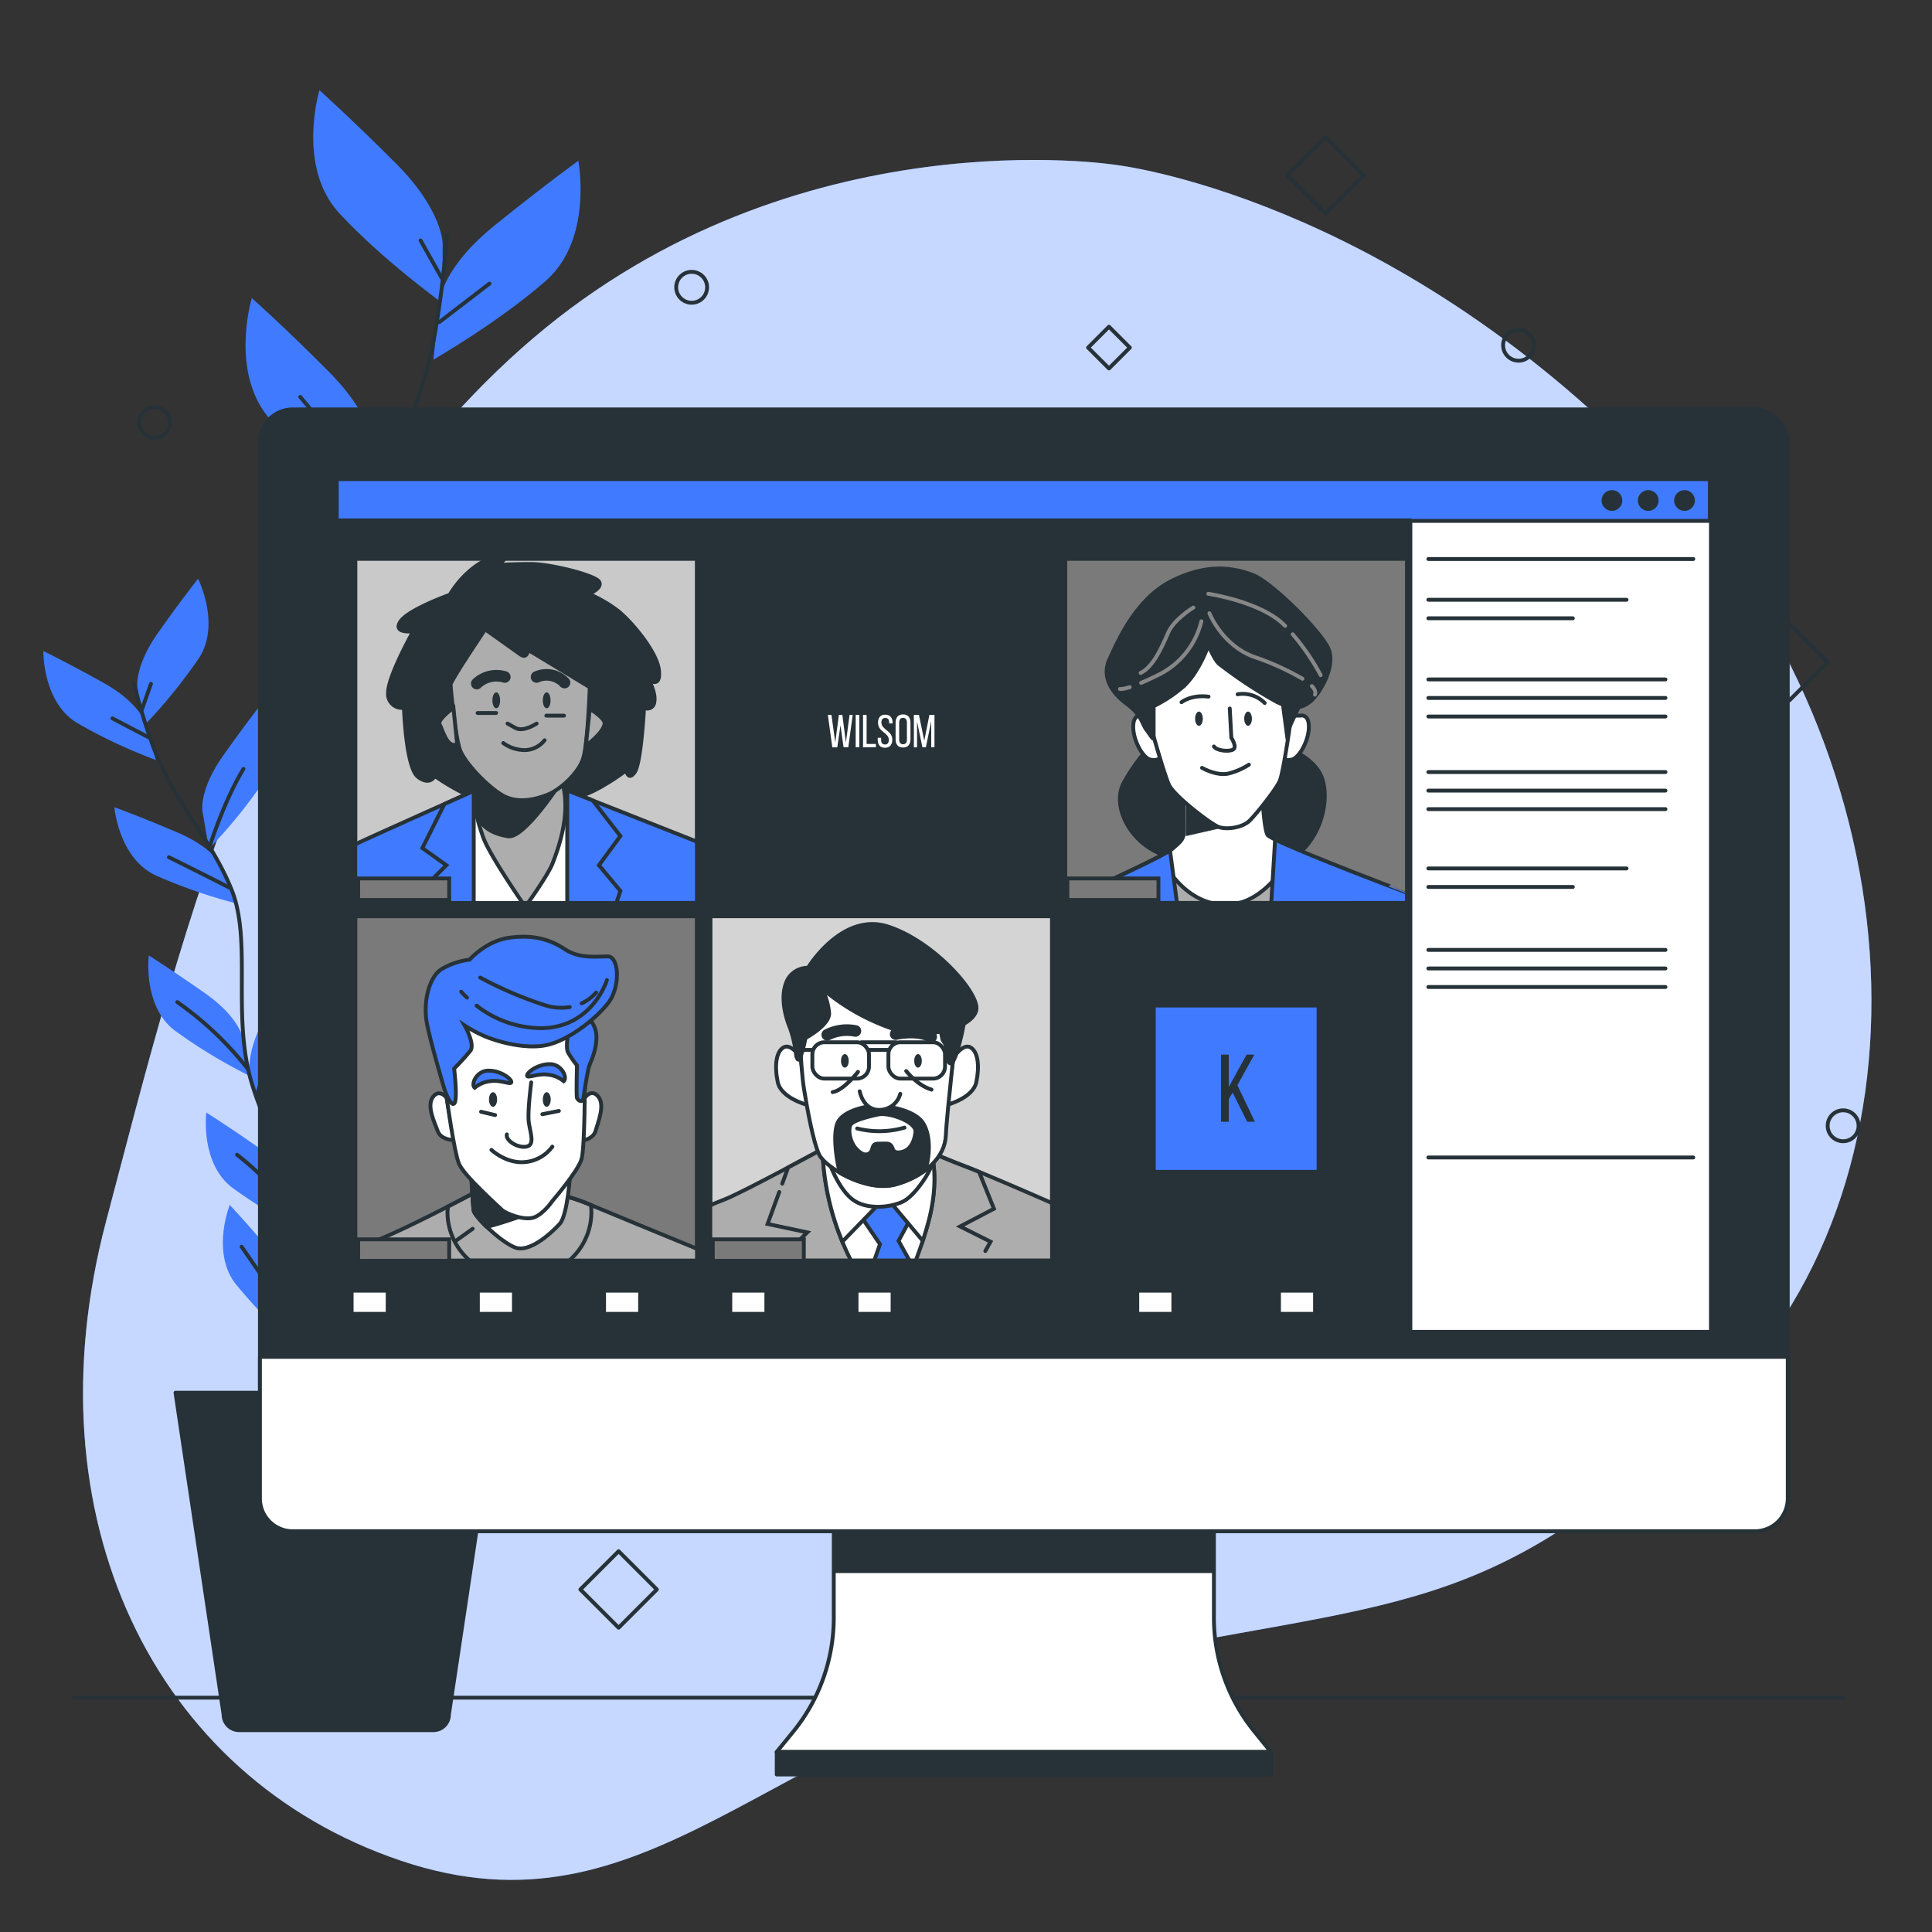 <svg xmlns="http://www.w3.org/2000/svg" xmlns:xlink="http://www.w3.org/1999/xlink" viewBox="0 0 500 500"><rect x="0" y="0" width="500" height="500" fill="#333333" stroke="none"/><defs><clipPath id="freepik--clip-path--inject-60"><path d="M314.16,418.67V386H215.78v32.7a46.71,46.71,0,0,1-10.45,29.4L201,453.4h127.9l-4.31-5.33A46.77,46.77,0,0,1,314.16,418.67Z" style="fill:#fff;stroke:#263238;stroke-linecap:round;stroke-linejoin:round"></path></clipPath></defs><g id="freepik--background-simple--inject-60"><path d="M288.85,42.69S206,29.46,137.92,87.58,47.5,240.15,27.42,316.21,39.54,459.9,103.78,481.55s94.95-33.51,176.2-51S385.35,420.71,444.57,362s51.28-169.93-17.13-240.65S288.85,42.69,288.85,42.69Z" style="fill:#407BFF"></path><path d="M288.85,42.69S206,29.46,137.92,87.58,47.5,240.15,27.42,316.21,39.54,459.9,103.78,481.55s94.95-33.51,176.2-51S385.35,420.71,444.57,362s51.28-169.93-17.13-240.65S288.85,42.69,288.85,42.69Z" style="fill:#fff;opacity:0.7"></path></g><g id="freepik--Plant--inject-60"><path d="M114.55,63s0-8.62-12.06-20.68S82.67,23.35,82.67,23.35s-6,19.81,5.17,31.87,26.71,23.26,26.71,23.26Z" style="fill:#407BFF"></path><path d="M97,116.78S97,108.16,85,96.1,65.17,77.15,65.17,77.15,59.14,97,70.34,109,97,132.29,97,132.29Z" style="fill:#407BFF"></path><path d="M113.79,77.65s.91-8.57,14.18-19.28,21.7-16.76,21.7-16.76,3.91,20.34-8.5,31.15-29,20.31-29,20.31Z" style="fill:#407BFF"></path><path d="M92.65,141.19s1.8-8.42,16.12-17.69,23.35-14.38,23.35-14.38,1.74,20.64-11.74,30.08-31,17.15-31,17.15Z" style="fill:#407BFF"></path><path d="M96.62,210.47s0-8.62,12.06-20.68,19.81-18.95,19.81-18.95,6,19.81-5.16,31.87S96.62,226,96.62,226Z" style="fill:#407BFF"></path><path d="M96.42,227.37s1.22-8.52-9-22.18S70.5,183.62,70.5,183.62s-8.79,18.75.59,32.28,23.13,26.82,23.13,26.82Z" style="fill:#407BFF"></path><path d="M84.53,277.49s0-8.62,12.06-20.68,19.81-18.95,19.81-18.95,6,19.81-5.17,31.87S84.53,293,84.53,293Z" style="fill:#407BFF"></path><path d="M92.58,322.92S90.4,314.59,99,299.87s14.37-23.36,14.37-23.36,10.85,17.64,3.07,32.15-19.94,29.26-19.94,29.26Z" style="fill:#407BFF"></path><path d="M115.64,60.77a244.73,244.73,0,0,1-3.3,26.75c-4.77,24.63-16.69,40.52-21.46,62.77s8.92,50.91,5.26,79.49-14.79,44.47-11.61,63.54S104.39,364,104.39,364" style="fill:none;stroke:#263238;stroke-linecap:round;stroke-linejoin:round"></path><line x1="113.67" y1="83.38" x2="126.67" y2="73.4" style="fill:none;stroke:#263238;stroke-linecap:round;stroke-linejoin:round"></line><line x1="114.28" y1="71.89" x2="108.84" y2="62.22" style="fill:none;stroke:#263238;stroke-linecap:round;stroke-linejoin:round"></line><path d="M91.61,149.27s10.88-8.16,22.06-16.32" style="fill:none;stroke:#263238;stroke-linecap:round;stroke-linejoin:round"></path><path d="M97,132.29S88,114.51,77.7,102.72" style="fill:none;stroke:#263238;stroke-linecap:round;stroke-linejoin:round"></path><path d="M97.05,222.72a134.63,134.63,0,0,1,23.27-31.13" style="fill:none;stroke:#263238;stroke-linecap:round;stroke-linejoin:round"></path><path d="M94.93,234.81s-5.44-13-11.79-22.37-7.25-10.58-7.25-10.58" style="fill:none;stroke:#263238;stroke-linecap:round;stroke-linejoin:round"></path><path d="M84.53,293.32a145,145,0,0,1,9.8-19.82A127.21,127.21,0,0,1,107,256.88" style="fill:none;stroke:#263238;stroke-linecap:round;stroke-linejoin:round"></path><path d="M96.51,337.92s-1.28-10.31,3.26-19.08,9.67-20.25,11.79-24.79" style="fill:none;stroke:#263238;stroke-linecap:round;stroke-linejoin:round"></path><path d="M35.57,178.07s-.93-5.41,5.32-14.28,10.37-14,10.37-14,5.93,11.77.22,20.54a135.3,135.3,0,0,1-14.23,17.49Z" style="fill:#407BFF"></path><path d="M52.39,209.9s-.94-5.4,5.32-14.27,10.36-14,10.36-14,5.94,11.77.22,20.55a134.73,134.73,0,0,1-14.22,17.49Z" style="fill:#407BFF"></path><path d="M37.64,187.18s-1.5-5.27-11-10.55-15.42-8.15-15.42-8.15-.24,13.18,8.71,18.61a135.47,135.47,0,0,0,20.4,9.59Z" style="fill:#407BFF"></path><path d="M57.8,224.73s-2-5.08-12-9.34-16.2-6.48-16.2-6.48S30.71,222,40.19,226.5a134.72,134.72,0,0,0,21.29,7.39Z" style="fill:#407BFF"></path><path d="M62.82,268.61S61.89,263.2,53,257s-14.49-9.73-14.49-9.73-1.63,13.08,6.71,19.42a134.66,134.66,0,0,0,19.27,11.69Z" style="fill:#407BFF"></path><path d="M64.79,279.19S63.09,274,68,264.3s8.27-15.36,8.27-15.36,7.54,10.8,3.14,20.31a134.52,134.52,0,0,1-11.6,19.32Z" style="fill:#407BFF"></path><path d="M79.92,322.76s.63-5.44,9.13-12.19S103,300,103,300s2.38,13-5.58,19.78A134.9,134.9,0,0,1,78.8,332.57Z" style="fill:#407BFF"></path><path d="M77.68,309.32s-.93-5.4-9.8-11.65-14.49-9.74-14.49-9.74S51.76,301,60.1,307.36a134.66,134.66,0,0,0,19.27,11.69Z" style="fill:#407BFF"></path><path d="M77.57,338.69S78,333.22,71,324.93s-11.54-13.09-11.54-13.09-4.9,12.24,1.56,20.49a134.94,134.94,0,0,0,15.68,16.19Z" style="fill:#407BFF"></path><path d="M34.65,176.8a156.65,156.65,0,0,0,5,16.42c5.66,14.92,14.86,23.6,20.27,37s-.07,32.89,5.33,50.42S79.32,307,79.4,319.25s-4.78,46.5-4.78,46.5" style="fill:none;stroke:#263238;stroke-linecap:round;stroke-linejoin:round"></path><line x1="38.34" y1="190.76" x2="29.1" y2="185.92" style="fill:none;stroke:#263238;stroke-linecap:round;stroke-linejoin:round"></line><line x1="36.71" y1="183.63" x2="39.07" y2="176.97" style="fill:none;stroke:#263238;stroke-linecap:round;stroke-linejoin:round"></line><path d="M59.33,229.69s-7.71-3.94-15.61-7.84" style="fill:none;stroke:#263238;stroke-linecap:round;stroke-linejoin:round"></path><path d="M54.07,219.63S57.83,207.5,63,199" style="fill:none;stroke:#263238;stroke-linecap:round;stroke-linejoin:round"></path><path d="M63.89,276.34a85.53,85.53,0,0,0-18-17" style="fill:none;stroke:#263238;stroke-linecap:round;stroke-linejoin:round"></path><path d="M66.53,283.69a97.16,97.16,0,0,1,5-15.31c3-6.56,3.4-7.42,3.4-7.42" style="fill:none;stroke:#263238;stroke-linecap:round;stroke-linejoin:round"></path><path d="M79,328.58s6.12-7.5,9.93-10.31a52.66,52.66,0,0,0,6.45-5.6" style="fill:none;stroke:#263238;stroke-linecap:round;stroke-linejoin:round"></path><path d="M79.4,319.25a91.61,91.61,0,0,0-8.29-11.36,81,81,0,0,0-9.77-9.05" style="fill:none;stroke:#263238;stroke-linecap:round;stroke-linejoin:round"></path><path d="M76.73,348.52s-.32-6.61-4.11-11.61-8.27-11.65-10.09-14.26" style="fill:none;stroke:#263238;stroke-linecap:round;stroke-linejoin:round"></path><path d="M112.21,447.76H61.87a4,4,0,0,1-4-4L45.42,360.43h83.24l-12.49,83.36A4,4,0,0,1,112.21,447.76Z" style="fill:#263238;stroke:#263238;stroke-linecap:round;stroke-linejoin:round"></path></g><g id="freepik--Table--inject-60"><line x1="19" y1="439.35" x2="477" y2="439.35" style="fill:none;stroke:#263238;stroke-linecap:round;stroke-linejoin:round"></line></g><g id="freepik--Graphics--inject-60"><rect x="336" y="38.35" width="14" height="14" transform="translate(68.4 255.82) rotate(-45)" style="fill:none;stroke:#263238;stroke-linecap:round;stroke-linejoin:round"></rect><rect x="456.1" y="164.35" width="14" height="14" transform="translate(14.48 377.65) rotate(-45)" style="fill:none;stroke:#263238;stroke-linecap:round;stroke-linejoin:round"></rect><rect x="153.1" y="404.35" width="14" height="14" transform="translate(-243.98 233.69) rotate(-45)" style="fill:none;stroke:#263238;stroke-linecap:round;stroke-linejoin:round"></rect><rect x="283.18" y="86.13" width="7.64" height="7.64" transform="translate(20.46 229.29) rotate(-45)" style="fill:none;stroke:#263238;stroke-linecap:round;stroke-linejoin:round"></rect><circle cx="179" cy="74.35" r="4" style="fill:none;stroke:#263238;stroke-linecap:round;stroke-linejoin:round"></circle><circle cx="477" cy="291.35" r="4" style="fill:none;stroke:#263238;stroke-linecap:round;stroke-linejoin:round"></circle><circle cx="393" cy="89.35" r="4" style="fill:none;stroke:#263238;stroke-linecap:round;stroke-linejoin:round"></circle><circle cx="40" cy="109.35" r="4" style="fill:none;stroke:#263238;stroke-linecap:round;stroke-linejoin:round"></circle></g><g id="freepik--Device--inject-60"><rect x="67.27" y="105.95" width="395.4" height="290.33" rx="8.48" style="fill:#263238;stroke:#263238;stroke-linecap:round;stroke-linejoin:round"></rect><path d="M314.16,418.67V386H215.78v32.7a46.71,46.71,0,0,1-10.45,29.4L201,453.4h127.9l-4.31-5.33A46.77,46.77,0,0,1,314.16,418.67Z" style="fill:#fff"></path><g style="clip-path:url(#freepik--clip-path--inject-60)"><path d="M209.74,407.1H320.2a46.64,46.64,0,0,1-6-22.9V351.5H215.78v32.7A46.53,46.53,0,0,1,209.74,407.1Z" style="fill:#263238"></path></g><path d="M314.16,418.67V386H215.78v32.7a46.71,46.71,0,0,1-10.45,29.4L201,453.4h127.9l-4.31-5.33A46.77,46.77,0,0,1,314.16,418.67Z" style="fill:none;stroke:#263238;stroke-linecap:round;stroke-linejoin:round"></path><rect x="201.02" y="453.4" width="127.92" height="5.84" style="fill:#263238;stroke:#263238;stroke-linecap:round;stroke-linejoin:round"></rect><path d="M67.27,351.15h395.4a0,0,0,0,1,0,0V387.8a8.48,8.48,0,0,1-8.48,8.48H75.75a8.48,8.48,0,0,1-8.48-8.48V351.15a0,0,0,0,1,0,0Z" style="fill:#fff;stroke:#263238;stroke-linecap:round;stroke-linejoin:round"></path></g><g id="freepik--Window--inject-60"><rect x="87.16" y="124.01" width="355.63" height="220.67" style="fill:#fff;stroke:#263238;stroke-miterlimit:10"></rect><line x1="369.65" y1="144.67" x2="438.22" y2="144.67" style="fill:none;stroke:#263238;stroke-linecap:round;stroke-miterlimit:10"></line><line x1="369.65" y1="299.55" x2="438.22" y2="299.55" style="fill:none;stroke:#263238;stroke-linecap:round;stroke-miterlimit:10"></line><line x1="369.65" y1="155.22" x2="420.95" y2="155.22" style="fill:none;stroke:#263238;stroke-linecap:round;stroke-miterlimit:10"></line><line x1="369.65" y1="160.01" x2="407.05" y2="160.01" style="fill:none;stroke:#263238;stroke-linecap:round;stroke-miterlimit:10"></line><line x1="369.65" y1="224.75" x2="420.95" y2="224.75" style="fill:none;stroke:#263238;stroke-linecap:round;stroke-miterlimit:10"></line><line x1="369.65" y1="229.54" x2="407.05" y2="229.54" style="fill:none;stroke:#263238;stroke-linecap:round;stroke-miterlimit:10"></line><line x1="369.65" y1="175.84" x2="431.02" y2="175.84" style="fill:none;stroke:#263238;stroke-linecap:round;stroke-miterlimit:10"></line><line x1="369.65" y1="180.63" x2="431.02" y2="180.63" style="fill:none;stroke:#263238;stroke-linecap:round;stroke-miterlimit:10"></line><line x1="369.65" y1="185.43" x2="431.02" y2="185.43" style="fill:none;stroke:#263238;stroke-linecap:round;stroke-miterlimit:10"></line><line x1="369.65" y1="199.81" x2="431.02" y2="199.81" style="fill:none;stroke:#263238;stroke-linecap:round;stroke-miterlimit:10"></line><line x1="369.65" y1="204.61" x2="431.02" y2="204.61" style="fill:none;stroke:#263238;stroke-linecap:round;stroke-miterlimit:10"></line><line x1="369.65" y1="209.4" x2="431.02" y2="209.4" style="fill:none;stroke:#263238;stroke-linecap:round;stroke-miterlimit:10"></line><line x1="369.65" y1="245.84" x2="431.02" y2="245.84" style="fill:none;stroke:#263238;stroke-linecap:round;stroke-miterlimit:10"></line><line x1="369.65" y1="250.64" x2="431.02" y2="250.64" style="fill:none;stroke:#263238;stroke-linecap:round;stroke-miterlimit:10"></line><line x1="369.65" y1="255.43" x2="431.02" y2="255.43" style="fill:none;stroke:#263238;stroke-linecap:round;stroke-miterlimit:10"></line><rect x="87.16" y="124.01" width="355.36" height="10.79" style="fill:#407BFF;stroke:#263238;stroke-linecap:round;stroke-miterlimit:10"></rect><path d="M419.35,129.52a2.18,2.18,0,1,1-2.18-2.17A2.17,2.17,0,0,1,419.35,129.52Z" style="fill:#263238;stroke:#263238;stroke-linecap:round;stroke-linejoin:round"></path><path d="M428.74,129.52a2.18,2.18,0,1,1-2.18-2.17A2.17,2.17,0,0,1,428.74,129.52Z" style="fill:#263238;stroke:#263238;stroke-linecap:round;stroke-linejoin:round"></path><path d="M438.13,129.52a2.18,2.18,0,1,1-2.18-2.17A2.17,2.17,0,0,1,438.13,129.52Z" style="fill:#263238;stroke:#263238;stroke-linecap:round;stroke-linejoin:round"></path><rect x="87.16" y="134.68" width="277.84" height="210" style="fill:#263238;stroke:#263238;stroke-linecap:round;stroke-linejoin:round"></rect><rect x="91" y="334.02" width="9.33" height="6" style="fill:#fff;stroke:#263238;stroke-miterlimit:10"></rect><rect x="123.67" y="334.02" width="9.33" height="6" style="fill:#fff;stroke:#263238;stroke-miterlimit:10"></rect><rect x="156.33" y="334.02" width="9.33" height="6" style="fill:#fff;stroke:#263238;stroke-miterlimit:10"></rect><rect x="189" y="334.02" width="9.33" height="6" style="fill:#fff;stroke:#263238;stroke-miterlimit:10"></rect><rect x="221.67" y="334.02" width="9.33" height="6" style="fill:#fff;stroke:#263238;stroke-miterlimit:10"></rect><rect x="331" y="334.02" width="9.33" height="6" style="fill:#fff;stroke:#263238;stroke-miterlimit:10"></rect><rect x="294.33" y="334.02" width="9.33" height="6" style="fill:#fff;stroke:#263238;stroke-miterlimit:10"></rect></g><g id="freepik--character-6--inject-60"><rect x="275.7" y="237.11" width="88.46" height="89.27" style="fill:#263238;stroke:#263238;stroke-linecap:round;stroke-linejoin:round"></rect><rect x="298.6" y="260.23" width="42.64" height="43.04" style="fill:#407BFF;stroke:#263238;stroke-linecap:round;stroke-miterlimit:10"></rect><path d="M319,282.76l-1,1.72v5.83H316V272.93H318v8.39l4.62-8.39h2l-4.39,7.92,4.54,9.46h-2Z" style="fill:#263238"></path></g><g id="freepik--character-5--inject-60"><rect x="183.82" y="237.11" width="88.45" height="89.27" style="fill:#d4d4d4;stroke:#263238;stroke-linecap:round;stroke-miterlimit:10"></rect><path d="M272.4,326.21V311.42c-4.6-2-17.45-7.66-23.67-10-7.65-2.84-17.06-8.53-34.11-5,0,0-22.53,12.25-27.12,14-1.8.68-3,1.2-3.85,1.57v14.22Z" style="fill:#adadad;stroke:#263238;stroke-linecap:round;stroke-miterlimit:10"></path><polyline points="201.67 308.49 198.65 316.76 208.93 318.94 202.03 325.67" style="fill:#adadad;stroke:#263238;stroke-linecap:round;stroke-miterlimit:10"></polyline><path d="M255,323.77l1.35-2.42-7.87-3.94,8.75-4.59-3.84-9.52c-1.76-.72-3.38-1.36-4.69-1.85-7.65-2.84-17.06-8.53-34.11-5,0,0-4.92,2.67-10.63,5.7l-1.52,4.19" style="fill:#adadad;stroke:#263238;stroke-linecap:round;stroke-miterlimit:10"></path><path d="M220.23,326.21H237c1.07-2.79,2.19-6.07,3.18-9.67,3.06-11.15.88-17.93.88-17.93L212.87,298A67.69,67.69,0,0,0,217.46,320,63.14,63.14,0,0,0,220.23,326.21Z" style="fill:#fff;stroke:#263238;stroke-linecap:round;stroke-miterlimit:10"></path><polygon points="226.26 326.21 235.36 326.21 232.55 321.13 236.92 313.04 230.58 304.07 221.18 312.38 227.74 322 226.26 326.21" style="fill:#407BFF;stroke:#263238;stroke-linecap:round;stroke-miterlimit:10"></polygon><path d="M212.87,298A67.69,67.69,0,0,0,217.46,320q.27.69.54,1.35l11.27-11.63,9.54,11.4c.48-1.47.95-3,1.39-4.62,3.06-11.15.88-17.93.88-17.93Z" style="fill:#fff;stroke:#263238;stroke-linecap:round;stroke-miterlimit:10"></path><path d="M214,299.26s2.41,7.66,6.34,10.94,10.8,2.14,13.56.65c3.58-1.93,8.39-10,7-10.06C239,300.77,214,299.26,214,299.26Z" style="fill:#fff;stroke:#263238;stroke-linecap:round;stroke-miterlimit:10"></path><path d="M207.18,273.68s-2.4-3.72-4.37-2.63-2.41,4.82-1.53,9,7.65,5.9,7.65,5.9Z" style="fill:#fff;stroke:#263238;stroke-linecap:round;stroke-miterlimit:10"></path><path d="M246.77,273.68s2.41-3.72,4.37-2.63,2.41,4.82,1.53,9-7.65,5.9-7.65,5.9Z" style="fill:#fff;stroke:#263238;stroke-linecap:round;stroke-miterlimit:10"></path><path d="M213.52,251.59s-4.59,1.75-5.9,5-.44,19.68.44,25.15,2.4,13.78,3.93,17.06,12.25,9.84,19.9,7.65,12.69-7,12.9-12.68,3.28-31.49,3.28-34.77-13.55-10.94-20.33-11.81S213.52,251.59,213.52,251.59Z" style="fill:#fff;stroke:#263238;stroke-linecap:round;stroke-miterlimit:10"></path><path d="M214.09,267.81a11.27,11.27,0,0,1,7.29-1" style="fill:#fff;stroke:#263238;stroke-linecap:round;stroke-miterlimit:10;stroke-width:3px"></path><path d="M231.8,267.63s5.49-1.29,9.2.7" style="fill:#fff;stroke:#263238;stroke-linecap:round;stroke-miterlimit:10;stroke-width:3px"></path><rect x="210.24" y="269.74" width="14.65" height="9.4" rx="3.1" style="fill:none;stroke:#263238;stroke-linecap:round;stroke-miterlimit:10"></rect><rect x="229.92" y="269.74" width="14.65" height="9.4" rx="3.1" style="fill:none;stroke:#263238;stroke-linecap:round;stroke-miterlimit:10"></rect><line x1="222.93" y1="269.74" x2="231.89" y2="269.74" style="fill:none;stroke:#263238;stroke-linecap:round;stroke-miterlimit:10"></line><line x1="224.89" y1="271.71" x2="229.92" y2="271.71" style="fill:none;stroke:#263238;stroke-linecap:round;stroke-miterlimit:10"></line><line x1="210.24" y1="271.71" x2="207.18" y2="271.71" style="fill:none;stroke:#263238;stroke-linecap:round;stroke-miterlimit:10"></line><line x1="244.58" y1="271.71" x2="246.54" y2="271.71" style="fill:#fff;stroke:#263238;stroke-linecap:round;stroke-miterlimit:10"></line><path d="M219.65,274.55c0,1-.44,1.75-1,1.75s-1-.78-1-1.75.44-1.75,1-1.75S219.65,273.59,219.65,274.55Z" style="fill:#263238"></path><ellipse cx="237.58" cy="274.55" rx="0.98" ry="1.75" style="fill:#263238"></ellipse><path d="M222.05,277.4s-3.72,4.81-6.56,5.24" style="fill:none;stroke:#263238;stroke-linecap:round;stroke-miterlimit:10"></path><path d="M234.52,277.18s2.84,3.72,6.56,4.81" style="fill:none;stroke:#263238;stroke-linecap:round;stroke-miterlimit:10"></path><path d="M224.68,286.36s-6.35.88-7.88,4.16c-1.35,2.89-.31,9.89.55,13,4.16,2.42,9.91,4.3,14.54,3a23.43,23.43,0,0,0,7.55-3.6c1.22-3.54,1.57-9.4-.77-12.58S228.83,285.71,224.68,286.36Z" style="fill:#263238;stroke:#263238;stroke-linecap:round;stroke-miterlimit:10"></path><path d="M227.74,288.33s-7,1.31-7.66,2.84,0,4.38,1.32,5.91,2.62,2.18,3.71,1.31.22-2.41,2.19-2.41,2.62-.22,3.28.44.22,2.19,2.62,1.75,3.5-2.84,3.72-5.25S231,288.11,227.74,288.33Z" style="fill:#fff;stroke:#263238;stroke-linecap:round;stroke-miterlimit:10"></path><path d="M221.83,292.05a23.55,23.55,0,0,0,12.25-.22" style="fill:none;stroke:#263238;stroke-linecap:round;stroke-miterlimit:10"></path><path d="M222.49,282.43s.87,5,5.25,4.81a5.59,5.59,0,0,0,5.25-4.16" style="fill:#fff;stroke:#263238;stroke-linecap:round;stroke-miterlimit:10"></path><path d="M243.26,265.81l.66,3.28.79,1.23s.08,5.11,1.4,4.89,3.49-10.06,3.49-11.81S243,263.62,243.26,265.81Z" style="fill:#263238;stroke:#263238;stroke-linecap:round;stroke-miterlimit:10"></path><path d="M212.65,255.75A56.09,56.09,0,0,0,230.36,266c10.28,3.49,21.43-.22,22.31-4.6s-11.16-17.93-23-21.65-20.56,10.72-20.56,10.72a5.94,5.94,0,0,0-5.69,3.94c-1.53,4.15,0,9.18,1.1,11.8a31.19,31.19,0,0,1,1.53,7s.44,2,1.09.44a33.63,33.63,0,0,0,1.31-5s6.13-3.28,6.13-6.34A16.14,16.14,0,0,0,212.65,255.75Z" style="fill:#263238;stroke:#263238;stroke-linecap:round;stroke-miterlimit:10"></path><rect x="184.47" y="320.74" width="23.56" height="5.58" style="fill:#7a7a7a;stroke:#263238;stroke-linecap:round;stroke-miterlimit:10"></rect><rect x="183.82" y="237.11" width="88.45" height="89.27" style="fill:none;stroke:#263238;stroke-linecap:round;stroke-miterlimit:10"></rect></g><g id="freepik--character-4--inject-60"><rect x="91.94" y="237.11" width="88.45" height="89.27" style="fill:#7a7a7a;stroke:#263238;stroke-linecap:round;stroke-miterlimit:10"></rect><path d="M152,311.48c-6.52-2.74-14.73-3.79-18.3-4.21s-9.89.84-9.89.84-22.3,12-29.66,14.1c-.79.22-1.5.43-2.16.63v3.39h88.5v-3C172.88,320.11,156.91,313.53,152,311.48Z" style="fill:#adadad;stroke:#263238;stroke-linecap:round;stroke-miterlimit:10"></path><path d="M121.56,326.23h25.75a16.62,16.62,0,0,0,5.74-12.44,15.23,15.23,0,0,0-.12-1.92l-.93-.39c-6.52-2.74-14.73-3.79-18.3-4.21s-9.89.84-9.89.84-3.37,1.81-7.92,4.15c0,.5-.08,1-.08,1.53A16.6,16.6,0,0,0,121.56,326.23Z" style="fill:none;stroke:#263238;stroke-linecap:round;stroke-miterlimit:10"></path><line x1="117.92" y1="321.15" x2="122.34" y2="318" style="fill:none;stroke:#263238;stroke-linecap:round;stroke-miterlimit:10"></line><path d="M121.92,303.48s.42,8,.63,9.68,6.94,8.2,10.73,9.68,9.46-3.79,11.57-6.1,2.73-13.26,2.73-13.26-8.62,5.68-13.25,4.63S121.92,303.48,121.92,303.48Z" style="fill:#fff;stroke:#263238;stroke-linecap:round;stroke-miterlimit:10"></path><path d="M133.7,308a92,92,0,0,1-11.78-4.48s.42,8,.63,9.68c.09.75,1.48,2.46,3.32,4.25a11.91,11.91,0,0,0,1.49-.3,101.9,101.9,0,0,0,12.2-4.27Z" style="fill:#263238;stroke:#263238;stroke-linecap:round;stroke-miterlimit:10"></path><path d="M115.6,284.13s-1.89-2.53-3.57-.21.42,6.52,1.26,8.83,4.21,2.32,4.21,2.32Z" style="fill:#fff;stroke:#263238;stroke-linecap:round;stroke-miterlimit:10"></path><path d="M151.25,284.22s1.72-2.65,3.56-.45,0,6.53-.67,8.9-4,2.59-4,2.59Z" style="fill:#fff;stroke:#263238;stroke-linecap:round;stroke-miterlimit:10"></path><path d="M115.6,284.13s1.9,13.88,3.16,17,10.31,11.15,11.15,12,5.89,2.94,8.42,1.89,4.62-4.2,4.62-4.2,6.74-7.79,7.58-10.94.84-20.62.84-20.62-1.05-11.15-2.53-13.05-13.88-2.94-21-3.15S116,262.88,115.6,266,115.6,284.13,115.6,284.13Z" style="fill:#fff;stroke:#263238;stroke-linecap:round;stroke-miterlimit:10"></path><path d="M147,267.72s-.63,3.36,0,4.63a26.33,26.33,0,0,0,2.32,3.36s-.21,7.79,0,8.42,1.47,1.47,1.68,0,1.05-6.95,1.47-8.21,1.89-4,1.89-7.57a7,7,0,0,0-2.73-5.47Z" style="fill:#407BFF;stroke:#263238;stroke-linecap:round;stroke-miterlimit:10"></path><path d="M115,281.81s-3.15-10.52-4.41-16.41.42-12.41,3.57-14.51a18.5,18.5,0,0,1,7.37-2.53s4.2-4.84,10.3-5.68,10.52.42,14.31,2.95,8.2,1.89,11.15,1.89,3.37,8,0,12.2-10.1,9.47-15.78,10.73-13.46-1.05-16.62-2.52a33.2,33.2,0,0,1-4.63-2.53s2.74,4.84,1.48,6.52a62,62,0,0,1-4.21,4.63s1,8.21,0,9.05S115,281.81,115,281.81Z" style="fill:#407BFF;stroke:#263238;stroke-linecap:round;stroke-miterlimit:10"></path><path d="M123.35,260.27a27.31,27.31,0,0,0,17.22,5.81c12.86-.43,16.5-12.43,16.5-12.43" style="fill:none;stroke:#263238;stroke-linecap:round;stroke-miterlimit:10"></path><path d="M119.36,256.65a19.27,19.27,0,0,0,1.51,1.54" style="fill:none;stroke:#263238;stroke-linecap:round;stroke-miterlimit:10"></path><path d="M150.53,259.66a11.08,11.08,0,0,0,3.75-2.79" style="fill:none;stroke:#263238;stroke-linecap:round;stroke-miterlimit:10"></path><path d="M124.29,253a101.29,101.29,0,0,0,16.5,7.07,13.92,13.92,0,0,0,6.66.56" style="fill:none;stroke:#263238;stroke-linecap:round;stroke-miterlimit:10"></path><path d="M137.48,280.13s-1,7.57-.63,10.31,1.69,5.89-.63,6.31-5.47-1.68-5.05-3.16" style="fill:none;stroke:#263238;stroke-linecap:round;stroke-miterlimit:10"></path><path d="M127.18,297.59s3.78,3.58,8.62,3.16a9.88,9.88,0,0,0,7.15-4" style="fill:none;stroke:#263238;stroke-linecap:round;stroke-miterlimit:10"></path><ellipse cx="127.6" cy="284.55" rx="1.05" ry="1.89" style="fill:#263238"></ellipse><path d="M142.53,284.55c0,1-.47,1.89-1.05,1.89s-1-.85-1-1.89.47-1.9,1-1.9S142.53,283.5,142.53,284.55Z" style="fill:#263238"></path><path d="M122.86,281.5a7.51,7.51,0,0,1,4-1.69c2.73-.42,5.47,1.06,5.47.21s-2.74-2.94-5.89-2.94S121.81,280.66,122.86,281.5Z" style="fill:#407BFF;stroke:#263238;stroke-linecap:round;stroke-miterlimit:10"></path><path d="M145.88,279.81a7.49,7.49,0,0,0-4-1.68c-2.73-.42-5.47,1.05-5.47.21s2.74-2.94,5.89-2.94S146.93,279,145.88,279.81Z" style="fill:#407BFF;stroke:#263238;stroke-linecap:round;stroke-miterlimit:10"></path><line x1="124.5" y1="287.72" x2="128.14" y2="288.58" style="fill:none;stroke:#263238;stroke-linecap:round;stroke-miterlimit:10"></line><line x1="140.36" y1="288.36" x2="144.64" y2="287.51" style="fill:none;stroke:#263238;stroke-linecap:round;stroke-miterlimit:10"></line><rect x="92.69" y="320.74" width="23.56" height="5.58" style="fill:#7a7a7a;stroke:#263238;stroke-linecap:round;stroke-miterlimit:10"></rect><rect x="91.94" y="237.11" width="88.45" height="89.27" style="fill:none;stroke:#263238;stroke-linecap:round;stroke-miterlimit:10"></rect></g><g id="freepik--character-3--inject-60"><rect x="275.7" y="144.58" width="88.46" height="89.27" style="fill:#7a7a7a;stroke:#263238;stroke-linecap:round;stroke-miterlimit:10"></rect><path d="M298.6,192.17a46.11,46.11,0,0,0-7.78,10.44c-3.27,6.14,1.84,16,10.85,18.83s29.89,4.3,35.63-1.63,6.75-15.15,4.29-19.66-7.37-5.52-12.48-10.44S308.63,180.7,298.6,192.17Z" style="fill:#263238;stroke:#263238;stroke-linecap:round;stroke-miterlimit:10"></path><path d="M295.53,185.21s-2.25-.62-2.25,2.86,2.25,7.58,4.09,8.4a3.48,3.48,0,0,0,3.48-.62l-2.45-10.64Z" style="fill:#fff;stroke:#263238;stroke-linecap:round;stroke-miterlimit:10"></path><path d="M336.48,185.21s2.25-.62,2.25,2.86-2.25,7.58-4.1,8.4a3.49,3.49,0,0,1-3.48-.62l2.46-10.64Z" style="fill:#fff;stroke:#263238;stroke-linecap:round;stroke-miterlimit:10"></path><path d="M362.07,233.68v-2.61s-33-13.51-34-14.95-1.43-11.26-1.43-11.26l-20.27.41v8.8c0,2.87,0,3.08-2.87,5.53s-26.81,12.9-27.63,13.72a.82.82,0,0,0-.13.36Z" style="fill:#fff;stroke:#263238;stroke-linecap:round;stroke-miterlimit:10"></path><path d="M307.38,214.07c0,.7,0,1.24,0,1.69l13.19-3-2.08-5.93s-1.45-.86-3-1.69l-8.05.16Z" style="fill:#263238;stroke:#263238;stroke-linecap:round;stroke-miterlimit:10"></path><path d="M362.07,233.68v-2.61s-17.05-7-27-11.45c-1.36,2.81-6.31,11.9-14.34,14.06Z" style="fill:#adadad;stroke:#263238;stroke-linecap:round;stroke-miterlimit:10"></path><path d="M313.53,233.68c-7.72-1.94-12-9.47-13.28-12.12-7.36,3.89-23.7,11.09-24.37,11.76a.82.82,0,0,0-.13.36Z" style="fill:#adadad;stroke:#263238;stroke-linecap:round;stroke-miterlimit:10"></path><path d="M304.6,233.68l-1.8-13.57c-4.87,3.14-26.15,12.44-26.92,13.21a.82.82,0,0,0-.13.36Z" style="fill:#407BFF;stroke:#263238;stroke-linecap:round;stroke-miterlimit:10"></path><path d="M364.15,233.68v-2.61S337.23,220.89,330,217.26l-1,16.42Z" style="fill:#407BFF;stroke:#263238;stroke-linecap:round;stroke-miterlimit:10"></path><path d="M298.6,190.74s2.66,9.41,3.89,12.28,10.85,10.24,12.9,11,6.14.21,8-1.63,6.76-8,7.78-10.24,3.07-17.2,3.07-17.2a10.64,10.64,0,0,0,0-7.16C332.79,174.36,321.74,166,315,163.3s-8.6,0-13.51,8-5.53,10.44-5.12,12.28,1.84,6.35,1.84,6.35Z" style="fill:#fff;stroke:#263238;stroke-linecap:round;stroke-miterlimit:10"></path><path d="M318.26,183.36l.41,7.58s1.63,2.46.4,3.07-4.29.21-4.91-.82" style="fill:none;stroke:#263238;stroke-linecap:round;stroke-miterlimit:10"></path><path d="M311.09,198.72s3.89,2.25,7,1.43a17.83,17.83,0,0,0,5.12-2.25" style="fill:none;stroke:#263238;stroke-linecap:round;stroke-miterlimit:10"></path><path d="M311.29,186c0,1-.45,1.84-1,1.84s-1-.83-1-1.84.46-1.85,1-1.85S311.29,185,311.29,186Z" style="fill:#263238"></path><path d="M324,186c0,1-.46,1.84-1,1.84s-1-.83-1-1.84.46-1.85,1-1.85S324,185,324,186Z" style="fill:#263238"></path><path d="M305.77,181.73s2.45-2,7-1.44" style="fill:none;stroke:#263238;stroke-linecap:round;stroke-miterlimit:10"></path><path d="M320.3,179.68a8,8,0,0,1,7,2.25" style="fill:none;stroke:#263238;stroke-linecap:round;stroke-miterlimit:10"></path><path d="M312.73,167s-2.66,7.78-7.17,11.26a35.37,35.37,0,0,1-7,4.5v8c0,1-.61-.21-1.84-1.85s-1.23-3.89-5.12-6.75-6.55-7-4.5-11.47,6.75-15.56,16-20.27,16.17-3.48,21.08-1.63S342,163.51,343.85,168s-2.26,11.47-4.71,13.51-4.71,2-8.6.21a115.55,115.55,0,0,1-15.15-10C314.16,170.47,312.73,167,312.73,167Z" style="fill:#263238;stroke:#263238;stroke-linecap:round;stroke-miterlimit:10"></path><path d="M292.37,177.84c-2.05.65-2.53.46-2.53.46" style="fill:none;stroke:#878787;stroke-linecap:round;stroke-miterlimit:10"></path><path d="M310.92,160.79a21,21,0,0,1-10.69,13.65c-2,1-3.6,1.74-4.91,2.29" style="fill:none;stroke:#878787;stroke-linecap:round;stroke-miterlimit:10"></path><path d="M339.51,177.55c.77.81,1.09,1.57.79,2.24" style="fill:none;stroke:#878787;stroke-linecap:round;stroke-miterlimit:10"></path><path d="M313,158.71S316.26,167,324.57,170a68.88,68.88,0,0,1,12.51,5.66" style="fill:none;stroke:#878787;stroke-linecap:round;stroke-miterlimit:10"></path><path d="M334.55,164.15a58.65,58.65,0,0,1,7.24,10.59" style="fill:none;stroke:#878787;stroke-linecap:round;stroke-miterlimit:10"></path><path d="M312.7,153.67s13.95,2.07,19.89,8.31" style="fill:none;stroke:#878787;stroke-linecap:round;stroke-miterlimit:10"></path><path d="M308.84,157.23s-5,3-6.53,6.53-3.86,8.9-7.12,10.39" style="fill:none;stroke:#878787;stroke-linecap:round;stroke-miterlimit:10"></path><polygon points="331.97 181.93 333 189.71 336.68 181.73 331.56 181.11 331.97 181.93" style="fill:#263238;stroke:#263238;stroke-linecap:round;stroke-miterlimit:10"></polygon><rect x="276.24" y="227.34" width="23.56" height="5.58" style="fill:#7a7a7a;stroke:#263238;stroke-linecap:round;stroke-miterlimit:10"></rect><rect x="275.7" y="144.58" width="88.46" height="89.27" style="fill:none;stroke:#263238;stroke-linecap:round;stroke-miterlimit:10"></rect></g><g id="freepik--character-2--inject-60"><rect x="183.82" y="144.58" width="88.45" height="89.27" style="fill:#263238;stroke:#263238;stroke-linecap:round;stroke-linejoin:round"></rect><path d="M216.69,193.41H215.4L214.25,185h.92l1,7.15.93-7.14H218l.92,7.15.95-7.16h.81l-1.14,8.39h-1.23l-.8-5.69Z" style="fill:#fff"></path><path d="M222.39,185v8.39h-.94V185Z" style="fill:#fff"></path><path d="M223.35,193.41V185h.93v7.54h2.4v.85Z" style="fill:#fff"></path><path d="M231,187v.23h-.89V187c0-.75-.29-1.2-1-1.2s-1,.45-1,1.19c0,1.89,2.82,2.07,2.82,4.43,0,1.27-.61,2.1-1.9,2.1s-1.88-.83-1.88-2.1v-.48h.88v.53c0,.75.31,1.2,1,1.2s1-.45,1-1.2c0-1.88-2.8-2-2.8-4.42,0-1.29.6-2.1,1.86-2.1S231,185.76,231,187Z" style="fill:#fff"></path><path d="M231.78,187c0-1.28.64-2.11,1.92-2.11s1.93.83,1.93,2.11v4.35c0,1.27-.63,2.11-1.93,2.11s-1.92-.84-1.92-2.11Zm.93,4.39c0,.77.32,1.22,1,1.22s1-.45,1-1.22V187c0-.76-.31-1.22-1-1.22s-1,.46-1,1.22Z" style="fill:#fff"></path><path d="M239.62,193.4h-.9l-1.39-6.68v6.69h-.82V185h1.31l1.38,6.7,1.33-6.7h1.31v8.39H241v-6.75Z" style="fill:#fff"></path></g><g id="freepik--character-1--inject-60"><rect x="91.94" y="144.58" width="88.45" height="89.27" style="fill:#c9c9c9;stroke:#263238;stroke-linecap:round;stroke-miterlimit:10"></rect><path d="M159.88,158.05a36,36,0,0,0-7.49-4.35s3.62-1.45,2.66-3.14-12.57-4.6-17.64-4.6-8.46.25-8.46.25,1.55-1.15,1.74-1.87h-3.56c-3.21,1.18-7.5,4.26-10.75,9.6,0,0-10.87,3.87-12.81,7s3.39,2.41,3.39,2.41-6.53,11.6-6.53,15.95a3.6,3.6,0,0,0,4.11,3.87s.48,15.47,3.63,17.88,4.35-.24,4.35-.24a57.63,57.63,0,0,0,14.74,7.49c8.21,2.66,22.23-1.45,26.82-3.87a57.62,57.62,0,0,0,8-5.07s.49,2.9,2.18.48,2.42-16.67,2.42-16.67a1.81,1.81,0,0,0,2.65-1.45c.49-2.42-1.45-5.8-1.45-5.8s3.15,2.42,2.66-2.42S163.26,160.71,159.88,158.05Z" style="fill:#263238;stroke:#263238;stroke-linecap:round;stroke-miterlimit:10"></path><path d="M180.45,233.68V217.85c-6.88-2.72-30.68-12.14-34.1-13.47-4-1.55-19.09-1.78-19.09-1.78s-32.86,14.66-35.52,16l0,0v15.07Z" style="fill:#407BFF;stroke:#263238;stroke-linecap:round;stroke-miterlimit:10"></path><path d="M109.5,229.91l1.24,3.77h48.77l1.05-3.1L155,223.92l5.55-7.55-7.14-9.21-7.07-2.78c-4-1.55-19.09-1.78-19.09-1.78L115,208.1l-5.69,11.38,6.21,4.44Z" style="fill:#407BFF;stroke:#263238;stroke-linecap:round;stroke-miterlimit:10"></path><path d="M146.8,233.68V204.55l-.45-.17c-4-1.55-19.09-1.78-19.09-1.78l-4.66,2.09v29Z" style="fill:#fff;stroke:#263238;stroke-linecap:round;stroke-miterlimit:10"></path><path d="M135.26,233.68h1.39c1.58-2.23,5.38-7.72,6.37-10.27,1.49-3.87,4.44-11.94,2.82-19.66-.58-2.79-1.38-6.68-1.38-6.68s-14.75,2.53-20.05-2.76a17.1,17.1,0,0,1-.69,7.83c-1.86,4.67-.27,9.9,1.28,14.42C126.35,220.51,133.1,230.52,135.26,233.68Z" style="fill:#adadad;stroke:#263238;stroke-linecap:round;stroke-miterlimit:10"></path><path d="M124.58,199.8s-6.93,14.55,6.93,16.63c4.16.62,13.39-13.63,13.39-13.63Z" style="fill:#263238;stroke:#263238;stroke-linecap:round;stroke-miterlimit:10"></path><path d="M125.56,162.88s-8.94,13.29-8.94,14.26,1.21,13.53,2.42,16.91,7.25,9.67,11.12,11.84,8.45,1,11.6-.24,8-5.55,9.18-9.42,1.69-18.37,1.69-18.37l-15.95-9.66s-.24,2.41-1.93,1.21Z" style="fill:#adadad;stroke:#263238;stroke-linecap:round;stroke-miterlimit:10"></path><path d="M117.35,183.18s-4.29,3.1-3.57,4.31,1.88,6.32,4.53,5.11Z" style="fill:#adadad;stroke:#263238;stroke-linecap:round;stroke-miterlimit:10"></path><path d="M152.63,183.42l-1,9.55s4.5-3.18,4.84-5.68C156.68,185.89,152.63,183.42,152.63,183.42Z" style="fill:#adadad;stroke:#263238;stroke-linecap:round;stroke-miterlimit:10"></path><path d="M129.43,181.25c0,1.13-.43,2.05-1,2.05s-1-.92-1-2.05.43-2.06,1-2.06S129.43,180.11,129.43,181.25Z" style="fill:#263238"></path><path d="M142.48,181.25c0,1.13-.43,2.05-1,2.05s-1-.92-1-2.05.43-2.06,1-2.06S142.48,180.11,142.48,181.25Z" style="fill:#263238"></path><path d="M123.39,176.9a7.44,7.44,0,0,1,7.25-1.7" style="fill:none;stroke:#263238;stroke-linecap:round;stroke-miterlimit:10;stroke-width:3px"></path><path d="M138.86,175.2a6.41,6.41,0,0,1,7.24,1.45" style="fill:none;stroke:#263238;stroke-linecap:round;stroke-miterlimit:10;stroke-width:3px"></path><path d="M130.25,192.3a9.46,9.46,0,0,0,5.8,1.82,6.68,6.68,0,0,0,4.89-2.54" style="fill:none;stroke:#263238;stroke-linecap:round;stroke-miterlimit:10"></path><path d="M138.88,187.26s-3.42,2.28-5.47,1.14l-2.06-1.14" style="fill:none;stroke:#263238;stroke-linecap:round;stroke-miterlimit:10"></path><line x1="123.6" y1="184.52" x2="128.39" y2="184.52" style="fill:none;stroke:#263238;stroke-linecap:round;stroke-miterlimit:10"></line><line x1="141.39" y1="185.21" x2="145.96" y2="185.21" style="fill:none;stroke:#263238;stroke-linecap:round;stroke-miterlimit:10"></line><rect x="92.69" y="227.34" width="23.56" height="5.58" style="fill:#7a7a7a;stroke:#263238;stroke-linecap:round;stroke-miterlimit:10"></rect><rect x="91.94" y="144.58" width="88.45" height="89.27" style="fill:none;stroke:#263238;stroke-linecap:round;stroke-miterlimit:10"></rect></g></svg>